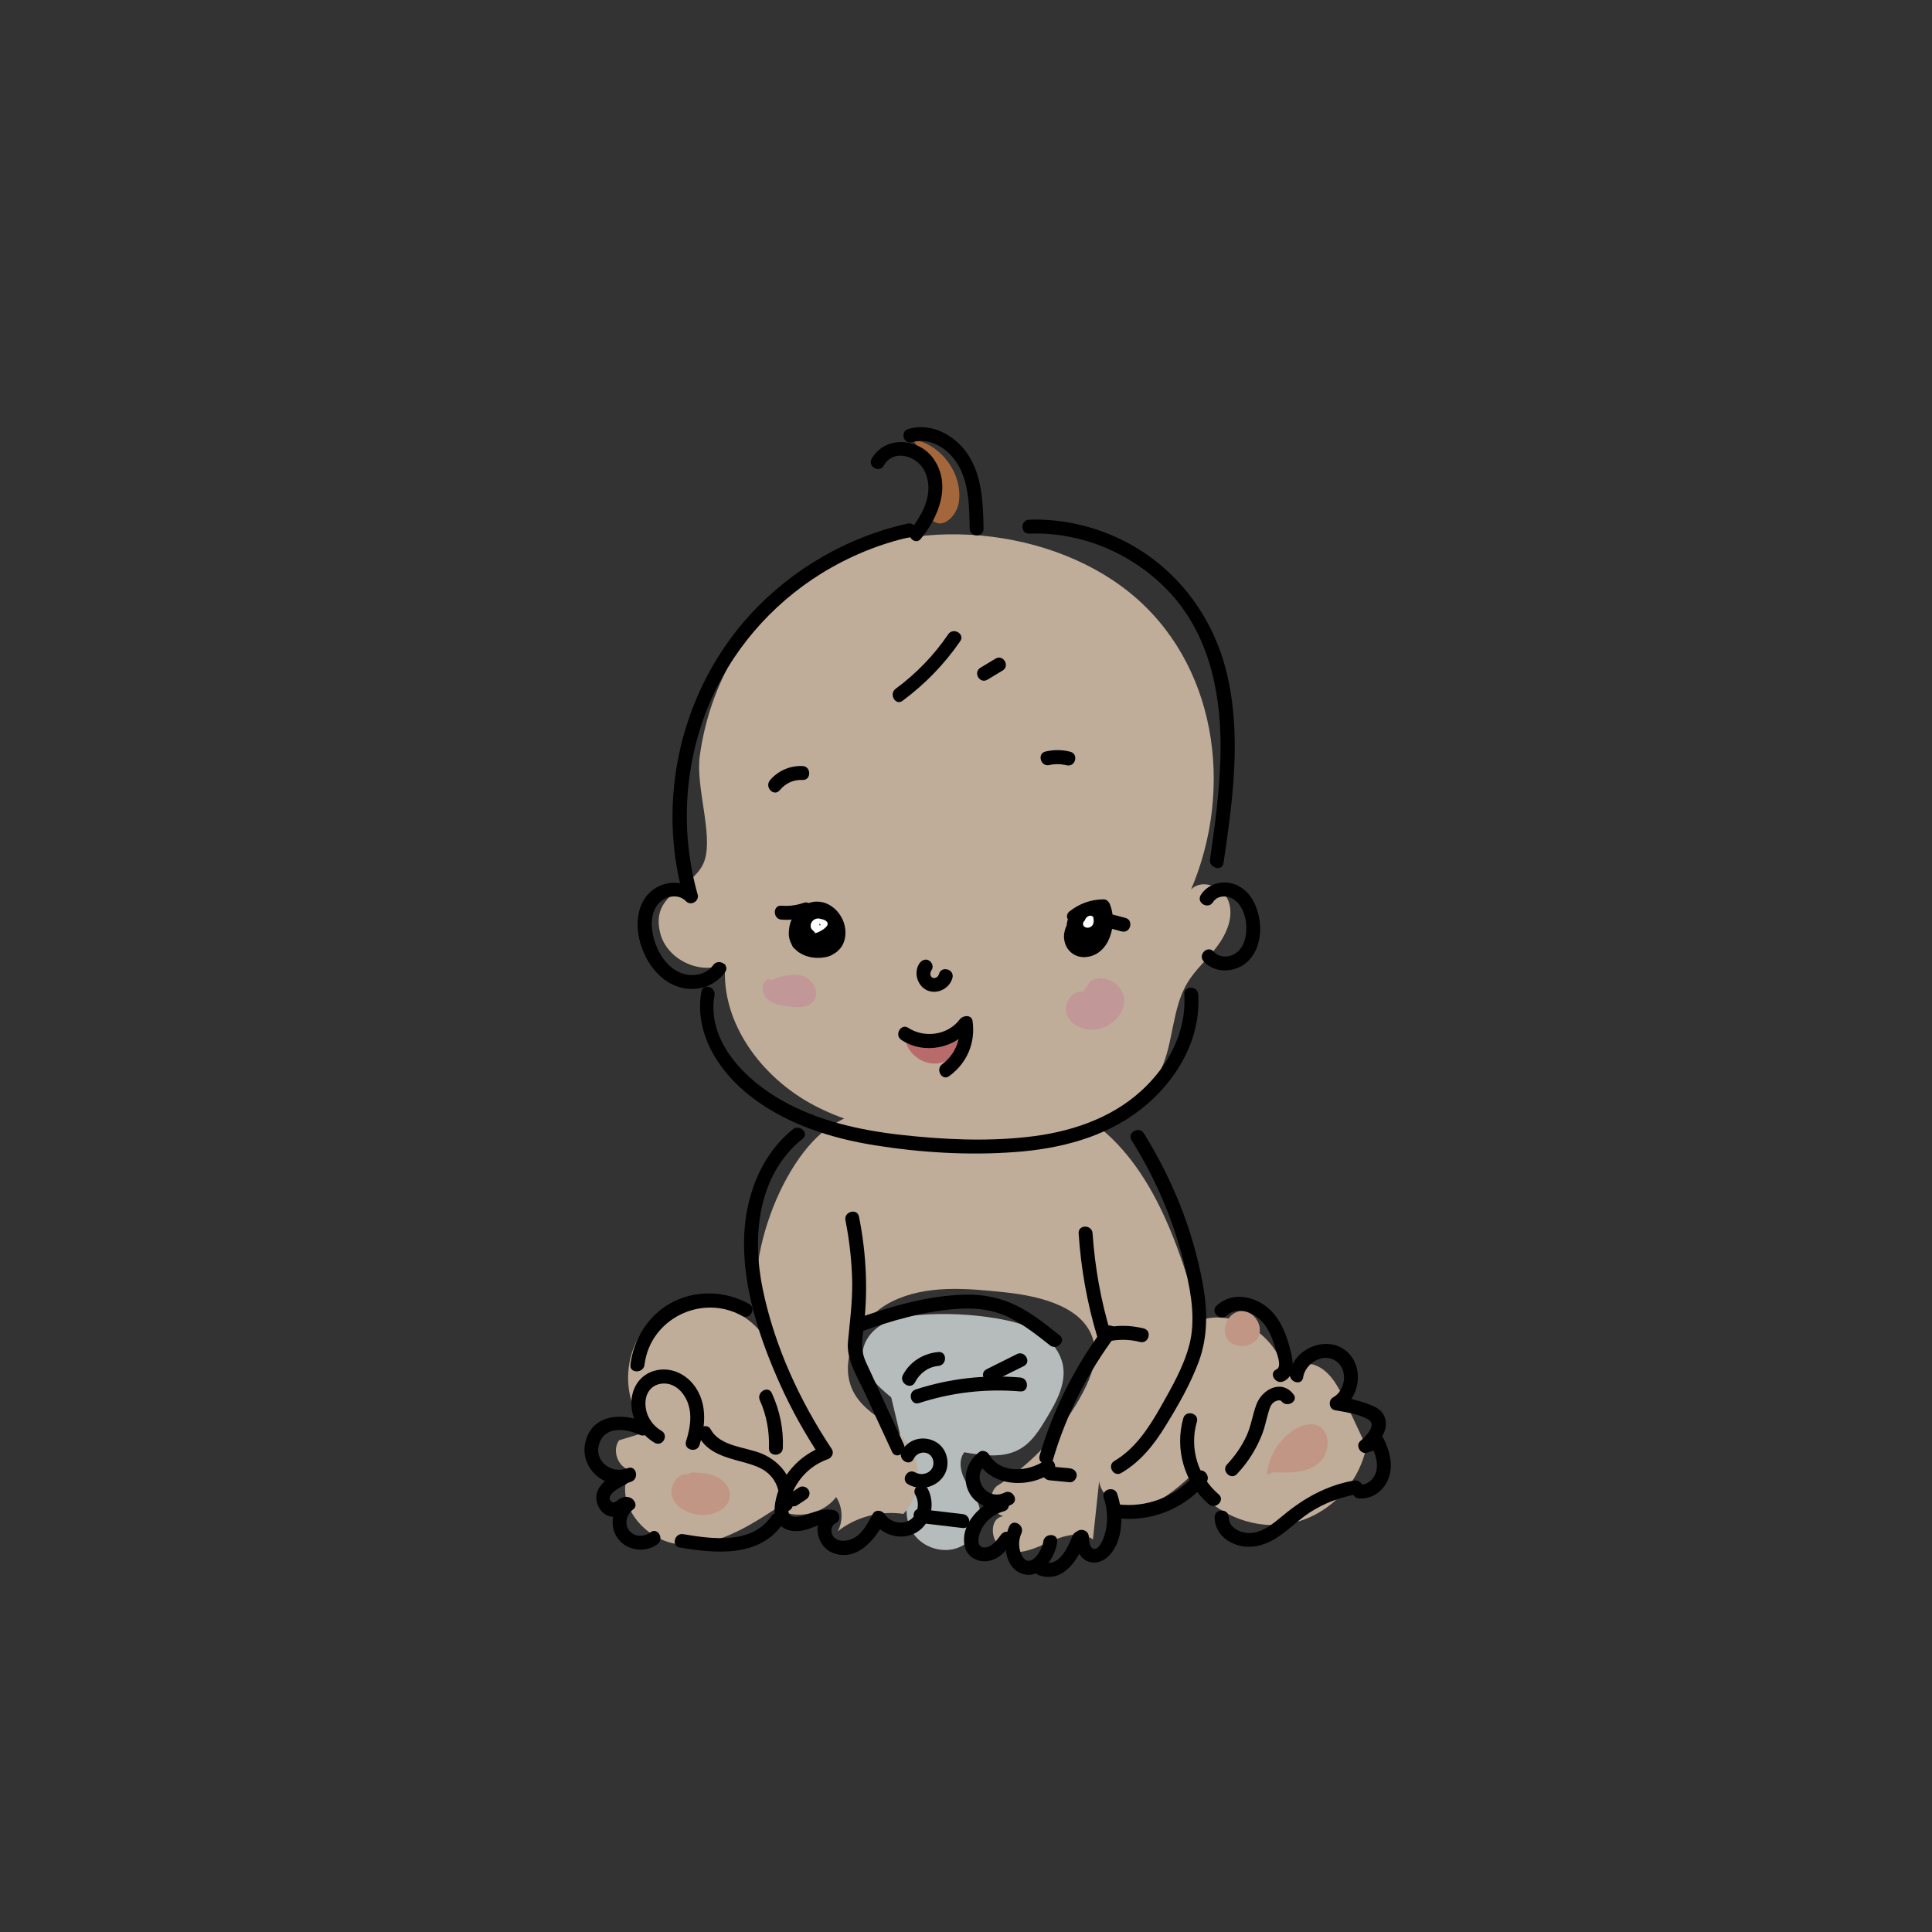 <svg xmlns="http://www.w3.org/2000/svg" width="1000" height="1000"><rect width="100%" height="100%" fill="#333333" stroke="none"/><style>.st2{fill:#fbdfc5}.st3{fill:#ffc0a8}</style><g opacity=".7"><path d="M461.3 723.3c-7.4-6.1-15.5-13.7-14.8-23.2.5-6.4 5.2-12 10.9-15s12.3-4 18.7-4.5c13.2-1 26.6-.4 39.7 1.8 7.5 1.3 15.1 3.1 21.6 7.1s11.8 10.5 12.9 18c1.3 9.2-3.5 18-8.3 26-3.7 6.2-7.6 12.7-13.9 16.4-8.5 5-19.2 3.5-29 1.8-3.1 4-2 10 .4 14.5s5.9 8.6 7.3 13.5c2.3 8.3-2.5 17.9-10.4 21.2s-17.9.5-23.1-6.4c-5.2-6.9-5.4-17-.8-24.3" fill="#eef6f7"/><path class="st2" d="M417.2 298.6c47.1-32.9 122.9-28 167.6 8.2s54.2 100.7 31.7 153.6c5.7-5.9 16.9-1.4 19.5 6.4 2.6 7.8-1 16.3-5.9 22.9s-11.3 12-15.5 19c-8 13.4-7.1 30.3-13.5 44.5-7.1 15.7-22.5 26.5-39 31.6-16.5 5.1-34 5.3-51.3 4.9-30.6-.7-62.2-3.3-89.3-17.5-27.1-14.2-48.7-42.8-46.1-73.3-12.9 6.1-30.3-2.2-33.7-16-5.4-21.6 18.4-22.7 23.1-37.9 4.2-13.5-4.8-38-2.6-53.7 4.9-36.6 24.6-71.4 55-92.7z"/><path class="st2" d="M396.9 694.2c-10.7-19.5-39.8-25.6-57.5-12.1-17.6 13.5-19.3 43.3-3.2 58.6-5.3 1.6-10.5 3.2-15.8 4.8-3.8 5.3-.5 14.2 6 15.5-9.7 15.5 6.8 36.5 25 38.3s35-8.5 50.3-18.5c9.9 6 24 3.3 31.1-5.9 3.4 5.2 3.7 12.3.8 17.7 9.5-7.5 22.1-10.8 34-9 9.2-9.7 10.1-26.2 2-36.9-7.2-9.5-19.8-13.9-26.4-23.8-11.1-16.5.6-40.4 18.4-49.2s38.7-6.9 58.5-4.8c19 2 42.4 7.8 46.2 26.5 1.7 8.5-1.6 17.3-5.6 25-10.4 19.8-26 36.9-44.9 48.9-4.8 4.3-2.7 13.8 3.5 15.5-7.9.9-6.7 14.5.7 17.5s15.6-.8 22.9-4.1c7.3-3.3 16.3-6 22.8-1.4 1.1-10 2.1-20 3.2-30 1.5 9.5 12.9 14.6 22.3 12.8s17.1-8.4 24.2-14.8c10.2 17.4 31.7 27.3 51.5 23.9s36.7-20.2 40.3-40c-3.7-7.8-7.3-15.7-11-23.5-3.5-7.5-7.8-15.7-15.5-18.6s-18.7 4.4-15.5 12.1c2.2-22.2-22.7-42.3-43.9-35.4-11.5-40.1-25.6-83.7-60.8-105.9-36.3-22.9-94-17-129.9 5.1-27.6 17.2-50.4 81.2-33.7 111.7z"/><path class="st3" d="M642.4 678.6c6.5-.4 11.8 7.6 8.9 13.4s-12.5 6.4-16.1 1c-3.5-5.5.7-14 7.2-14.4m-286.5 84.5c-5.8-.6-9.9 6.9-7.7 12.3s8.3 8.2 14.1 8.7c6.8.6 15.1-3 15.5-9.8.2-4.3-3.1-8.2-7-10s-8.4-2-12.7-2.2"/><path d="M468.8 539.2c1.8 6.6 8.5 11.5 15.4 11.3 6.9-.2 13.2-5.6 14.6-12.3" fill="#f28383"/><path d="M480.4 240.6c9.1 5.8-6 24 3.2 29.5 5.5 3.3 11.8-3.9 12.7-10.2 2.1-14.7-9.2-30-23.8-32.5" fill="#d47e3f"/><path d="M398 506.6c-3.9 1.3-4.1 7.2-1.3 10.1 2.8 2.9 7.1 3.6 11.2 4.2 4.8.7 10.7.9 13.5-3.1 3.1-4.6-1-11.3-6.4-12.8s-11 .5-16.2 2.5m161.9 5.8c-5.8-1-10.5 6.3-8.5 11.8 2 5.5 8.6 8.3 14.4 7.8 8.1-.7 15.8-7.8 15.2-16-.7-8.1-11.7-13.9-17.8-8.5" fill="#ffc2c2"/><path class="st3" d="M655.7 763.4c.8-9.5 6.3-18.5 14.4-23.5 3.5-2.1 7.9-3.6 11.7-2.1 7.5 2.9 6.7 15 .3 19.9s-15.2 4.7-23.2 4.3"/></g><path d="M476.6 278.9c9.4-11.5 16.1-28.2 6.4-41.7-7.6-10.5-24.8-11.9-31.8.2-2.3 4 3.9 7.7 6.2 3.6 5.1-8.9 17.2-5.1 21.1 2.7 5.2 10.4-.3 21.9-7 30.1-2.9 3.5 2.2 8.7 5.1 5.1z"/><path d="M509.1 273.6c-.3-13.4-.7-28.2-8.9-39.5-6.8-9.3-18.4-15.4-30-12.1-4.5 1.3-2.6 8.2 1.9 6.9 9.6-2.8 19 3.6 23.8 11.7 5.7 9.8 5.8 21.9 6 32.9.1 4.8 7.3 4.8 7.2.1zm-39.4-2.6c-30.9 6.9-59.5 23.4-81 46.7-22.6 24.5-36.4 56-39.8 89.1-2 19.5-.3 39.4 5.1 58.2 2-1.2 4-2.3 6-3.5-6.2-6.5-16.8-5.7-23.2 0-7.8 6.9-8 19-4.9 28.1 3.1 9.4 9.8 18.3 19.6 21.3 8.8 2.7 18.4-.2 23.8-7.7 2.7-3.8-3.5-7.4-6.2-3.6-3.6 5-10.6 6.1-16.1 4.2-6.6-2.3-11.2-8.6-13.6-15-2.3-6.1-3.3-14 .4-19.8 3.2-4.9 10.9-7.1 15.3-2.5 2.5 2.6 7-.1 6-3.5-9-31.9-7.1-66.3 5.3-97 11.6-28.6 32.6-53 58.8-69.2 14.4-8.9 30-15.3 46.5-19 4.5-.8 2.6-7.8-2-6.8zm63 5.2c27.7-1 54.9 10.8 73.5 31.3 20.8 23 26.3 54.4 25.5 84.4-.5 17.7-2.8 35.3-5.4 52.9-.7 4.5 6.3 6.5 7 1.9 4.8-32.6 9.5-66.6 1.5-99-7.3-29.5-26.4-54.5-53.8-68.1-15-7.4-31.6-11.2-48.3-10.6-4.6.1-4.7 7.4 0 7.2zM627.8 467c2.6-4.1 8.4-3.6 11.7-.8 3.9 3.2 5.5 8.8 5.6 13.7.1 4.7-1.1 10.2-5.1 13.2-3.6 2.7-8.8 2.8-11.9-.6-3.1-3.4-8.2 1.7-5.1 5.1 5 5.5 13.5 6 19.8 2.3 7.2-4.2 10-13.2 9.4-21.2-.6-7.9-4-16.6-11.5-20.3-6.7-3.3-15.2-1.5-19.2 4.9-2.4 4 3.8 7.6 6.3 3.7z"/><path d="M363 513.3c-3.8 21.9 9.4 41.9 26.2 54.7 18.4 14 41.1 21.2 63.6 24.8 23.8 3.8 48.6 5.3 72.6 3.5 23.2-1.7 46.6-7.6 65.2-22.2 18.1-14.2 31.1-35.9 29.6-59.4-.3-4.6-7.5-4.6-7.2 0 1.2 19.4-8.3 37.3-22.5 50.1-16.1 14.6-37.5 21.4-58.8 23.7-21.6 2.4-43.8 1.3-65.4-1.1-21.3-2.4-42.8-7.2-61.6-17.8-18.9-10.7-39-30.6-34.9-54.4.9-4.5-6.1-6.5-6.8-1.9z"/><path d="M466.6 538.3c11.9 7.8 28.2 4.3 36.5-7l-6.6-.9c1.1 7.8-2.5 15.8-8.8 20.4-3.7 2.7-.1 8.9 3.6 6.2 9.2-6.7 13.7-17.2 12.1-28.5-.5-3.5-5-3-6.6-.9-6.1 8.2-18.3 9.9-26.7 4.4-3.8-2.5-7.4 3.8-3.5 6.3zm-63-129.3c3-3.6 7-5.5 11.8-5.3 4.6.2 4.6-7 0-7.2-6.4-.3-12.7 2.4-16.9 7.4-2.9 3.6 2.1 8.7 5.1 5.1zm139.5-13c3-.7 6-.6 9 .1 4.5 1.1 6.4-5.8 1.9-7-4.3-1.1-8.6-1.1-12.9-.1-4.4 1.1-2.5 8 2 7zM410.4 584.5c-17.3 14-25.1 36.3-25.3 58.1-.2 25.6 8.4 51.1 18.8 74.2 5.8 12.9 12.7 25.2 20.5 37 .7-1.8 1.4-3.5 2.1-5.3-12.7 4.5-22.8 15.5-25.2 29-1.1 6.1.2 12.6 6.9 14.5 2.9.8 6 .6 8.9-.2 4.2-1.1 8.3-4 12.8-3l-.9-6.6c-9.4 4.5-6.6 18.3 2.1 21.6 12.4 4.7 21.8-6.8 26.8-16.4h-6.2c4.8 7.3 15 10.4 22.8 5.7 7.7-4.7 9.8-15.2 5.5-22.9-2.3-4-8.5-.4-6.2 3.6 2.4 4.2 1.4 10.3-2.9 13-4.3 2.7-10.3 1-13-3.1-1.4-2.1-4.9-2.5-6.2 0-3 5.7-6.7 12.8-13.8 13.7-2.8.4-6.1-.3-7.2-3.3-.9-2.3-.2-4.7 2-5.8 2.8-1.3 2-5.9-.9-6.6-6-1.4-10.5 1.2-16.1 2.8-1.8.5-4.7 1.1-6.4 0-2.2-1.5-1.1-5.3-.6-7.5 2.5-10 10-18.3 19.7-21.7 2.1-.7 3.5-3.2 2.1-5.3-16.6-25-29.6-53.2-35.7-82.7-5.7-27.4-2.6-59.1 20.5-77.8 3.8-2.8-1.3-7.8-4.9-5z"/><path d="M472.9 755.1c2.2-4.5 8.9-4.4 10.1.8 1.2 5.5-4.8 8.7-9.3 6.2-4.1-2.3-7.7 4-3.6 6.2 10 5.6 22.8-2.7 19.9-14.4-2.7-11-18.2-12.8-23.3-2.6-2.1 4.3 4.2 8 6.2 3.8z"/><path d="M467.9 747.8c-4.4-9.6-8.8-19.1-13.2-28.7-2.2-4.8-4.4-9.5-6.6-14.3-2.3-5.2-2.1-9.3-1.4-14.9 2.7-20.1 1.9-40.3-2.1-60.2-.9-4.5-7.9-2.6-7 1.9 2.1 10.6 3.3 21.3 3.5 32.1.1 10.4-1.2 20.5-2.2 30.8-.9 9.5 5.1 18.5 8.9 26.8 4.6 10 9.2 20.1 13.9 30.1 1.9 4.3 8.1.6 6.2-3.6zm117.8-157.6c13 20.7 22.5 43.4 28 67.2 2.9 12.6 5.2 25.9 1.9 38.7-3 11.5-9.2 22.1-15 32.4-6.1 10.7-13 21.3-23.8 27.7-4 2.3-.4 8.6 3.6 6.2 9.9-5.8 17-14.7 22.9-24.4 6.5-10.5 12.9-21.7 17.2-33.3 4.8-13.1 4.5-26.5 2.1-40-2.4-13-6-25.9-10.7-38.2-5.3-13.9-12-27.3-19.9-40-2.5-3.8-8.8-.2-6.3 3.7z"/><path d="M558.3 638.4c1.2 18.2 4.4 36.2 9.7 53.7.6 1.9 2.5 3 4.4 2.5 5.9-1.5 11.8-1.5 17.7 0 4.5 1.1 6.4-5.8 1.9-7-7.2-1.8-14.4-1.8-21.5 0 1.5.8 3 1.7 4.4 2.5-5.1-16.9-8.2-34.2-9.4-51.8-.3-4.5-7.5-4.6-7.2.1z"/><path d="M571.1 687.6c-14.8 19.8-26 42.1-33 65.8-1.3 4.5 5.6 6.4 7 1.9 6.8-23.2 17.9-44.8 32.3-64.1 2.7-3.7-3.6-7.3-6.3-3.6z"/><path d="M540.9 755.9c-8.6 6-23.1 7.2-29-3.1-.9-1.5-3.4-2.5-4.9-1.3-6.7 4.9-9.5 14.2-5 21.7 4.4 7.4 14.1 9.3 21.5 5.6 4.2-2.1.5-8.3-3.6-6.2-9.5 4.7-17.9-8.5-9.2-14.9-1.6-.4-3.3-.9-4.9-1.3 7.9 13.5 27.1 14 38.9 5.7 3.6-2.6 0-8.9-3.8-6.2z"/><path d="M517.7 775.2c-10 2.7-20.8 13.7-18.4 25 1.1 5.3 5.9 8.2 11.1 7.9 6.3-.4 10.4-5.4 13.9-10.1 2.8-3.7-3.5-7.3-6.2-3.6-1.9 2.5-4.3 5.9-7.6 6.5-4.4.7-4.6-3.3-3.6-6.5 1.8-6.1 6.7-10.5 12.8-12.2 4.4-1.2 2.5-8.2-2-7z"/><path d="M522.4 790c-3.5 7.9-2.9 22.1 7.5 24.8 9.2 2.4 16.5-9.1 17.3-16.8.5-4.6-6.7-4.6-7.2 0-.3 3.1-4.2 10.7-8.3 9.8-2.2-.5-3.5-3.9-3.9-5.8-.6-2.8-.3-5.8.9-8.4 1.8-4.2-4.4-7.8-6.3-3.6zm-129.1-65.2c3.5 7.8 5 16.2 4.7 24.7-.2 4.6 7 4.6 7.2 0 .4-9.9-1.6-19.4-5.7-28.4-1.9-4.2-8.1-.5-6.2 3.7zm-58.7 11.7c-11.5-5.3-27.6-5.2-31.5 9.5-3.6 13.9 10.4 26.2 23.7 20.9 4.3-1.7 2.4-8.7-1.9-7-8.5 3.4-17.9-3.8-14.6-13 3.2-8.9 13.7-7.5 20.6-4.3 4.2 2.1 7.9-4.1 3.7-6.1z"/><path d="M320.1 762.1c-6.3 3.1-13.7 8.5-10.8 16.6 1 2.9 3.4 5.5 6.5 6.2 1.6.4 3.1.2 4.5-.4 1-.4 3.6-2.5 4-2.4-.5-2-1.1-4-1.6-6-6.1 4.8-7.5 14.2-2.8 20.4 4.7 6.2 14.2 7.4 20.4 2.8 3.7-2.7.1-9-3.6-6.2-3.3 2.5-8.4 2.6-11.1-1s-1.1-8.4 2.2-10.9c2.4-1.8.6-5.2-1.6-6-1.7-.7-3.3-.5-5 .3-1.5.7-3.2 3.1-4.7 1.8-3.9-3.4 5.2-7.9 7.2-8.9 4.2-2.1.5-8.4-3.6-6.3zm41.6-18.5c4.7 8.6 14.2 10.8 23 13.2 4.6 1.3 9.6 2.7 13.2 6.1 4.5 4.2 6.1 10.1 5.3 16.1-.6 4.6 6.6 4.5 7.2 0 1.6-11.8-5.4-22.1-16.1-26.6-8.4-3.5-21.5-3.6-26.4-12.5-2.1-4-8.4-.4-6.2 3.7zm-9.9 57.4c18.7 3.1 41.5 5.3 53.6-12.6 2.6-3.8-3.6-7.5-6.2-3.6-10 14.7-30.5 11.8-45.5 9.3-4.5-.9-6.4 6.1-1.9 6.9zm283.1-120c6.7-6.1 16.4-.5 20.5 5.8 2.3 3.6 3.8 7.6 4.9 11.7.6 2.2 3.4 9 .4 10.3-4.2 1.8-.6 8 3.6 6.2 5.3-2.3 5.3-8.8 4.2-13.7-1.5-6.7-3.7-13.7-7.6-19.3-6.9-9.9-21.3-15.1-31.2-6.2-3.4 3.2 1.8 8.3 5.2 5.2zm5.3 82c5.7-6 10.1-13 13.1-20.7 1.4-3.6 2.1-7.4 3.2-11.1.5-1.9 1.2-4.2 2.8-5.4.8-.6 3.2-1.6 4-.5 2.8 3.6 9 0 6.2-3.6-6.2-8-16.3-2.6-19.2 5.3-2 5.3-2.7 11-5.1 16.2-2.5 5.4-5.9 10.3-10 14.7-3.3 3.3 1.8 8.4 5 5.1z"/><path d="M674.5 712.9c1.1-7.4 10.7-13.2 17.3-8.2 6.1 4.6 4.6 15.1-1.8 18.6-2.6 1.4-2.2 6 .9 6.6 5.4 1 11.9 1.9 16.8 4.5 5.6 2.9-.7 8.9-3.6 11.5-2.7 2.4.2 7.1 3.5 6 2.1-.7 4.2-1.3 6.3-2-1.4-.5-2.7-1.1-4.1-1.7 2.1 4.2 3.9 9.4 2.3 14.1-1.3 3.8-4.6 6.5-8.7 6.1-4.6-.4-4.6 6.8 0 7.2 6.5.5 12.3-3.6 14.9-9.4 3.2-7.1 1.1-15-2.2-21.7-.7-1.4-2.6-2.1-4.1-1.7-2.1.7-4.2 1.3-6.3 2 1.2 2 2.3 4 3.5 6 4.9-4.3 10.8-11.8 6.9-18.6-1.8-3.2-5.2-4.5-8.5-5.7-4.8-1.7-9.8-2.9-14.8-3.8l.9 6.6c10.8-5.9 12.5-23 2.5-30.5-10.2-7.7-26.8-.5-28.6 12-.6 4.7 6.3 6.7 6.9 2.1z"/><path d="M628.7 785.3c0 6.3 4 11.2 9.6 13.6 6.6 2.9 13.4 1.9 19.7-1.3 7.3-3.8 12.9-10.1 19.7-14.6 7.6-5 16.1-8.1 25.1-9.7 4.6-.8 2.6-7.7-1.9-7-14.2 2.5-26 9.1-36.9 18.2-4.8 3.9-10.4 8.8-16.9 9-4.9.1-11.1-2.6-11.1-8.2-.1-4.6-7.3-4.6-7.3 0zM612.5 734c-4.6 15.9.5 33.8 13.2 44.6 3.5 3 8.6-2.1 5.1-5.1-10.8-9.2-15.3-24-11.3-37.6 1.3-4.4-5.7-6.3-7-1.9z"/><path d="M581.3 786.1c16.3 1 32.6-6 43-18.7 2.9-3.6-2.2-8.7-5.1-5.1-9.3 11.3-23.2 17.5-37.9 16.6-4.6-.3-4.6 6.9 0 7.2zm-137.1-96.3c16.6-6.1 34.6-11.4 52.5-12.4 8.7-.5 17.2.5 25.2 4.3 7.9 3.8 14.7 9.2 21.5 14.6 3.6 2.9 8.7-2.2 5.1-5.1-7.1-5.6-14.2-11.4-22.3-15.4-8.3-4.1-17.2-5.9-26.5-5.7-19.4.4-39.2 6.2-57.3 12.8-4.4 1.6-2.5 8.5 1.8 6.9zm29.4 25.7c2.4-4.7 6.8-8 12.1-8.5 4.6-.4 4.6-7.6 0-7.2-7.8.7-14.8 5-18.4 12-2 4.1 4.2 7.8 6.3 3.7zm40.6-.6c5.2-2.6 10.4-5.2 15.7-7.8 4.2-2.1.5-8.3-3.6-6.2l-15.6 7.8c-4.3 2.1-.6 8.3 3.5 6.2z"/><path d="M475.8 726.2c16.9-5.5 34.5-7.5 52.3-6 4.6.4 4.6-6.8 0-7.2-18.3-1.6-36.7.5-54.2 6.2-4.4 1.5-2.5 8.5 1.9 7zm82.8-249.1c3.6-2.8 7.9-4.1 12.4-4.2-1.2-.9-2.3-1.8-3.5-2.6 2.2 5.3 2 11.8-2.3 16-1.8 1.8-5.5 3.5-7 .4-1.2-2.5.6-5.3 2.1-7.3 1.2-1.6 3.3-4.8 5.2-2.2 1.3 1.7.8 3.9-1.3 4.6-5.2 1.7-6.8-5-1.2-6-1.4-.5-2.7-1.1-4.1-1.7 2 2.8 2.3 6.2 0 9h5.1c-1-1.1-1.2-2.8.1-3.8 3.7-2.7.1-9-3.6-6.2-5 3.7-6.1 10.4-1.6 15.1 1.3 1.3 3.9 1.5 5.1 0 4.3-5.2 5.1-12.1 1.2-17.8-1-1.5-2.4-1.9-4.1-1.7-8.8 1.5-12.7 13.6-4.5 18.6 7.3 4.5 18.2-.5 16.7-9.8-.6-3.9-3.4-7.4-7.2-8.5-5.4-1.6-8.7 2.1-11.6 6-2.9 3.9-4.8 8.5-3.2 13.3 1.4 4.5 5.7 7.4 10.4 7.1 12.7-.8 16.9-17.4 12.8-27.3-.6-1.5-1.8-2.7-3.5-2.6-6.5.1-12.3 2.2-17.5 6.3-3.6 3.1 1.5 8.2 5.1 5.3zm-121 5.3c-.1-9.2-8.8-18-18.3-15.2-6.2 1.8-10.4 7.8-10.9 14-.4 2.7.1 5.1 1.1 7.1.1.2.2.3.2.5 0 0 0 .1.1.1.2.4.3.7.5 1.1.3.4.6.8 1.1 1.1 3.6 3.9 9.9 5.4 15.3 4.4 1.6-.2 3.1-.7 4.4-1.5 3.9-2.1 6.6-5.9 6.5-11.6zm38.4 16.1c-3.3 4.6-1.3 11.8 3.9 14.1 5.3 2.3 11.7-1 13.1-6.5 1.1-4.5-5.8-6.4-7-1.9-.3 1.3-2 2.6-3.4 1.8-1.5-.8-1.2-2.8-.4-3.9 1.1-1.6.3-4-1.3-4.9-1.7-1.1-3.7-.3-4.9 1.3z"/><path d="M416 467.3c-3.8 1.3-7.5 1.8-11.5 1.5-4.6-.4-4.6 6.9 0 7.2 4.6.3 9.1-.2 13.5-1.7 4.2-1.5 2.4-8.5-2-7zm155.5 12.4c3 .8 6.1 1.6 9.1 2.4 4.5 1.2 6.4-5.8 1.9-7-3-.8-6.1-1.6-9.1-2.4-4.5-1.1-6.4 5.8-1.9 7z"/><path d="M564.4 476.9c-.6-1.2-2.2-1.1-3.1-.3-1 .9-1 2.5.2 3.2 1.1.7 2.7.4 3.6-.5 1.2-1.1 1.1-2.9.8-4.4-.1-.6-.7-.8-1.2-.9-1.5-.2-2.8 1-3.2 2.4-.4 1.6.3 3 1.8 3.6.6.2 1.3-.2 1.5-.8.2-.7-.2-1.2-.8-1.5-.1 0-.1-.1-.2-.3v-.2c0-.1 0-.1.1-.3.2-.4.3-.6.8-.5l-1.2-.9c.1.5.2 1.1 0 1.6-.1.4-.3.4-.6.6h-.3c.2-.2.2.7.1.6s.1 0 .1-.1c0 .1-.6-.1-.6-.2.8 1.5 2.9.2 2.2-1.1zm-136.5.1c-.8-.8-1.9-1.2-3-1.3-2.7-1.2-6.2 1.4-5.1 4.7.3.9 2 1.8 2 2.5.1.7 8.8-3.3 6.1-5.9zm-3.2 1.9h-.6v-.7h.2c.2.1.4.4.4.7z" fill="#fff"/><path d="M490.8 328.3c-7.4 10.9-16.6 20.4-27.2 28.2-3.7 2.7-.1 9 3.6 6.2 11.6-8.6 21.6-18.9 29.8-30.8 2.6-3.8-3.6-7.4-6.2-3.6zm24.5 12.6c-2.6 1.6-5.2 3.1-7.8 4.7-4 2.4-.4 8.6 3.6 6.2 2.6-1.6 5.2-3.1 7.8-4.7 4-2.3.4-8.6-3.6-6.2zm22.6 474.5c12.8 4.2 20.3-8.6 24.2-18.5 1.7-4.3-5.3-6.2-7-1.9-2.5 6.2-6.9 16.3-15.3 13.5-4.4-1.5-6.3 5.5-1.9 6.9zm-125.4-36.2c1.6-1 3.1-2.1 4.7-3.1s2.4-3.2 1.3-4.9c-1-1.6-3.2-2.4-4.9-1.3-1.6 1-3.1 2.1-4.7 3.1s-2.4 3.2-1.3 4.9c1 1.6 3.2 2.4 4.9 1.3zm63.8 9.1c7.3.9 14.6 1.7 22 2.6 4.6.5 4.6-6.7 0-7.2-7.3-.9-14.6-1.7-22-2.6-4.6-.6-4.5 6.7 0 7.2z"/><path d="M556.5 795.3c.3 4.2 1 8.9 4.5 11.7 3.9 3 8.9 2 12.4-1.2 8.3-7.7 8.2-22.5 4.9-32.5-1.4-4.4-8.4-2.5-7 1.9 2.1 6.5 2.4 13.2.3 19.7-.6 1.8-2.5 6.8-5.1 6.8-2.7 0-2.8-4.5-2.9-6.3-.3-4.7-7.5-4.7-7.1-.1zm-13.2-29.1c3.5.3 7 .7 10.4 1 1.9.2 3.6-1.8 3.6-3.6 0-2.1-1.7-3.4-3.6-3.6-3.5-.3-7-.7-10.4-1-1.9-.2-3.6 1.8-3.6 3.6 0 2.1 1.7 3.4 3.6 3.6zm-200.9-25.6c-4.8-2.8-8-7.7-8.3-13.3-.4-6.1 3.1-11.1 9.5-11.2 5.7-.1 10 4.3 12.1 9.2 2.8 6.7 1.5 14.1-.6 20.7-1.4 4.5 5.6 6.3 7 1.9 2.9-9.5 3.9-20.1-1.5-28.9-4.2-6.9-11.9-11.3-20.1-9.9-8.5 1.5-13.6 8.5-13.7 17-.1 8.5 4.7 16.3 11.9 20.6 4.1 2.5 7.7-3.7 3.7-6.1zm-8.8-34.2c2.9-23.9 29.7-36.9 50.5-25.3 4.1 2.3 7.7-4 3.6-6.2-12.5-7-28.3-7.4-40.9-.2-11.6 6.6-18.9 18.6-20.5 31.7-.5 4.6 6.8 4.5 7.3 0z"/></svg>